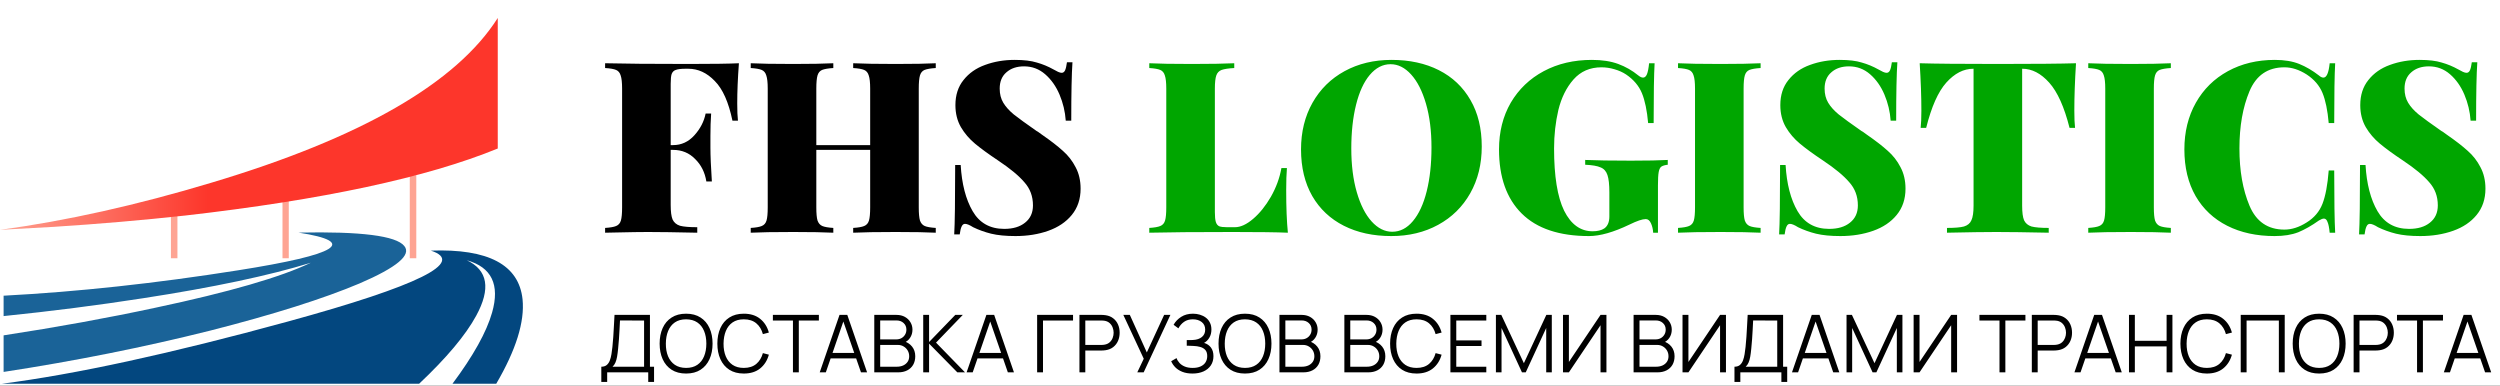 <svg width="376" height="58" viewBox="0 0 376 58" fill="none" xmlns="http://www.w3.org/2000/svg">
<rect x="0" y="0" width="376" height="58" fill="#333333" stroke="none"/>
<g clip-path="url(#clip0_159_151)">
<rect width="376" height="58" fill="white"/>
<path d="M25.706 32.448V38.841H26.687V32.448H25.706ZM42.487 29.506V38.841H43.432V29.506H42.487ZM61.63 26.346V38.841H62.611V26.346H61.63Z" fill="url(#paint0_linear_159_151)"/>
<path d="M74.635 57.715C77.613 52.621 78.932 48.39 78.593 45.02C78.044 39.822 73.447 37.38 64.801 37.693C70.129 39.417 62.972 42.97 43.329 48.35C25.672 53.183 11.318 56.304 0.269 57.715H63.038C67.165 53.823 70.025 50.414 71.618 47.489C73.839 43.414 73.369 40.632 70.208 39.143C73.943 40.188 75.21 42.813 74.008 47.018C73.173 49.944 71.188 53.509 68.053 57.715H74.635Z" fill="url(#paint1_linear_159_151)"/>
<path d="M44.889 34.983C53.932 36.382 50.908 38.272 35.818 40.652C23.444 42.612 11.685 43.886 0.542 44.473V47.539C7.681 46.811 14.681 45.915 21.54 44.851C32.066 43.227 40.465 41.45 46.737 39.518C42.257 41.674 34.474 43.928 23.387 46.279C16.22 47.819 8.605 49.205 0.542 50.437V55.938C11.321 54.286 21.68 52.215 31.619 49.723C41.165 47.287 48.654 44.921 54.086 42.626C59.685 40.218 61.925 38.342 60.805 36.998C59.573 35.459 54.268 34.787 44.889 34.983Z" fill="url(#paint2_linear_159_151)"/>
<path d="M74.863 22.336V2.705C68.647 12.495 54.301 20.75 31.825 27.47C20.625 30.843 10.017 33.209 0 34.568L8.117 34.115C14.812 33.687 21.393 33.121 27.861 32.416C48.575 30.05 64.242 26.69 74.863 22.336Z" fill="url(#paint3_linear_159_151)"/>
<path d="M111.132 9.512C110.964 11.768 110.88 13.784 110.88 15.56C110.88 16.664 110.916 17.528 110.988 18.152H110.16C109.584 15.368 108.696 13.376 107.496 12.176C106.32 10.952 105 10.34 103.536 10.34H103.068C102.42 10.34 101.94 10.4 101.628 10.52C101.34 10.616 101.136 10.82 101.016 11.132C100.92 11.42 100.872 11.912 100.872 12.608V21.824H101.232C102.48 21.824 103.548 21.332 104.436 20.348C105.324 19.364 105.888 18.272 106.128 17.072H106.956C106.884 18.08 106.848 19.208 106.848 20.456V22.184C106.848 23.408 106.92 25.112 107.064 27.296H106.236C106.02 25.928 105.456 24.8 104.544 23.912C103.656 23 102.552 22.544 101.232 22.544H100.872V30.824C100.872 31.832 100.968 32.564 101.16 33.02C101.376 33.476 101.748 33.788 102.276 33.956C102.828 34.1 103.692 34.172 104.868 34.172V35C101.628 34.928 99.156 34.892 97.452 34.892C96.324 34.892 94.752 34.916 92.736 34.964L91.008 35V34.28C91.776 34.232 92.328 34.136 92.664 33.992C93.024 33.848 93.264 33.572 93.384 33.164C93.504 32.756 93.564 32.096 93.564 31.184V13.328C93.564 12.416 93.492 11.756 93.348 11.348C93.228 10.94 93 10.664 92.664 10.52C92.328 10.376 91.776 10.28 91.008 10.232V9.512C93.792 9.584 97.992 9.62 103.608 9.62C107.136 9.62 109.644 9.584 111.132 9.512ZM140.738 10.232C139.97 10.28 139.406 10.376 139.046 10.52C138.71 10.664 138.482 10.94 138.362 11.348C138.242 11.756 138.182 12.416 138.182 13.328V31.184C138.182 32.096 138.242 32.756 138.362 33.164C138.506 33.572 138.746 33.848 139.082 33.992C139.418 34.136 139.97 34.232 140.738 34.28V35C139.442 34.928 137.426 34.892 134.69 34.892C131.93 34.892 129.806 34.928 128.318 35V34.28C129.086 34.232 129.638 34.136 129.974 33.992C130.334 33.848 130.574 33.572 130.694 33.164C130.814 32.756 130.874 32.096 130.874 31.184V22.544H122.774V31.184C122.774 32.096 122.834 32.756 122.954 33.164C123.098 33.572 123.338 33.848 123.674 33.992C124.01 34.136 124.562 34.232 125.33 34.28V35C123.938 34.928 121.934 34.892 119.318 34.892C116.414 34.892 114.278 34.928 112.91 35V34.28C113.678 34.232 114.23 34.136 114.566 33.992C114.926 33.848 115.166 33.572 115.286 33.164C115.406 32.756 115.466 32.096 115.466 31.184V13.328C115.466 12.416 115.394 11.756 115.25 11.348C115.13 10.94 114.902 10.664 114.566 10.52C114.23 10.376 113.678 10.28 112.91 10.232V9.512C114.278 9.584 116.414 9.62 119.318 9.62C121.91 9.62 123.914 9.584 125.33 9.512V10.232C124.562 10.28 123.998 10.376 123.638 10.52C123.302 10.664 123.074 10.94 122.954 11.348C122.834 11.756 122.774 12.416 122.774 13.328V21.824H130.874V13.328C130.874 12.416 130.802 11.756 130.658 11.348C130.538 10.94 130.31 10.664 129.974 10.52C129.638 10.376 129.086 10.28 128.318 10.232V9.512C129.806 9.584 131.93 9.62 134.69 9.62C137.426 9.62 139.442 9.584 140.738 9.512V10.232ZM152.622 9.008C153.99 9.008 155.094 9.14 155.934 9.404C156.798 9.644 157.638 9.992 158.454 10.448C158.718 10.592 158.946 10.712 159.138 10.808C159.354 10.904 159.534 10.952 159.678 10.952C159.894 10.952 160.062 10.832 160.182 10.592C160.302 10.328 160.398 9.92 160.47 9.368H161.298C161.178 11.096 161.118 14.024 161.118 18.152H160.29C160.194 16.784 159.882 15.476 159.354 14.228C158.826 12.98 158.106 11.96 157.194 11.168C156.282 10.376 155.226 9.98 154.026 9.98C152.922 9.98 152.034 10.28 151.362 10.88C150.69 11.456 150.354 12.272 150.354 13.328C150.354 14.144 150.534 14.852 150.894 15.452C151.254 16.052 151.782 16.64 152.478 17.216C153.174 17.768 154.314 18.596 155.898 19.7C156.042 19.772 156.174 19.856 156.294 19.952C156.438 20.048 156.57 20.144 156.69 20.24C158.01 21.152 159.066 21.968 159.858 22.688C160.65 23.384 161.286 24.2 161.766 25.136C162.27 26.072 162.522 27.152 162.522 28.376C162.522 29.936 162.078 31.256 161.19 32.336C160.326 33.392 159.15 34.184 157.662 34.712C156.174 35.24 154.53 35.504 152.73 35.504C151.266 35.504 150.042 35.384 149.058 35.144C148.098 34.904 147.198 34.58 146.358 34.172C145.83 33.836 145.422 33.668 145.134 33.668C144.918 33.668 144.75 33.8 144.63 34.064C144.51 34.304 144.414 34.7 144.342 35.252H143.514C143.61 33.62 143.658 30.14 143.658 24.812H144.486C144.654 27.668 145.254 29.984 146.286 31.76C147.318 33.536 148.902 34.424 151.038 34.424C152.358 34.424 153.402 34.112 154.17 33.488C154.962 32.864 155.358 32 155.358 30.896C155.358 29.528 154.926 28.364 154.062 27.404C153.222 26.42 151.902 25.328 150.102 24.128C148.662 23.168 147.51 22.328 146.646 21.608C145.782 20.888 145.074 20.06 144.522 19.124C143.97 18.164 143.694 17.06 143.694 15.812C143.694 14.3 144.102 13.04 144.918 12.032C145.734 11 146.814 10.244 148.158 9.764C149.526 9.26 151.014 9.008 152.622 9.008Z" fill="black"/>
<path d="M185.632 10.232C184.768 10.28 184.132 10.376 183.724 10.52C183.34 10.664 183.076 10.94 182.932 11.348C182.788 11.756 182.716 12.416 182.716 13.328V31.904C182.716 32.576 182.764 33.068 182.86 33.38C182.956 33.692 183.124 33.908 183.364 34.028C183.604 34.124 184 34.172 184.552 34.172H185.74C186.58 34.172 187.492 33.752 188.476 32.912C189.46 32.072 190.348 30.968 191.14 29.6C191.932 28.208 192.46 26.768 192.724 25.28H193.552C193.48 26.144 193.444 27.248 193.444 28.592C193.444 31.184 193.528 33.32 193.696 35C192.064 34.928 189.316 34.892 185.452 34.892C179.836 34.892 175.636 34.928 172.852 35V34.28C173.62 34.232 174.172 34.136 174.508 33.992C174.868 33.848 175.108 33.572 175.228 33.164C175.348 32.756 175.408 32.096 175.408 31.184V13.328C175.408 12.416 175.336 11.756 175.192 11.348C175.072 10.94 174.844 10.664 174.508 10.52C174.172 10.376 173.62 10.28 172.852 10.232V9.512C174.22 9.584 176.356 9.62 179.26 9.62C182.02 9.62 184.144 9.584 185.632 9.512V10.232ZM209.283 9.008C211.995 9.008 214.371 9.524 216.411 10.556C218.451 11.588 220.035 13.088 221.163 15.056C222.291 17 222.855 19.328 222.855 22.04C222.855 24.68 222.279 27.02 221.127 29.06C219.975 31.1 218.367 32.684 216.303 33.812C214.239 34.94 211.887 35.504 209.247 35.504C206.535 35.504 204.159 34.988 202.119 33.956C200.079 32.924 198.495 31.436 197.367 29.492C196.239 27.524 195.675 25.184 195.675 22.472C195.675 19.832 196.251 17.492 197.403 15.452C198.555 13.412 200.163 11.828 202.227 10.7C204.291 9.572 206.643 9.008 209.283 9.008ZM209.139 9.656C207.963 9.656 206.919 10.196 206.007 11.276C205.119 12.332 204.435 13.82 203.955 15.74C203.475 17.66 203.235 19.856 203.235 22.328C203.235 24.824 203.511 27.02 204.063 28.916C204.615 30.812 205.359 32.276 206.295 33.308C207.231 34.34 208.263 34.856 209.391 34.856C210.567 34.856 211.599 34.328 212.487 33.272C213.399 32.192 214.095 30.692 214.575 28.772C215.055 26.852 215.295 24.656 215.295 22.184C215.295 19.688 215.019 17.492 214.467 15.596C213.915 13.7 213.171 12.236 212.235 11.204C211.299 10.172 210.267 9.656 209.139 9.656ZM239.42 9.008C240.956 9.008 242.276 9.212 243.38 9.62C244.484 10.028 245.492 10.604 246.404 11.348C246.668 11.564 246.908 11.672 247.124 11.672C247.364 11.672 247.556 11.504 247.7 11.168C247.844 10.808 247.952 10.256 248.024 9.512H248.852C248.756 11.216 248.708 14.216 248.708 18.512H247.88C247.712 16.616 247.4 15.116 246.944 14.012C246.488 12.908 245.696 11.972 244.568 11.204C244.064 10.868 243.476 10.604 242.804 10.412C242.156 10.22 241.508 10.124 240.86 10.124C239.132 10.124 237.728 10.736 236.648 11.96C235.592 13.16 234.836 14.684 234.38 16.532C233.948 18.38 233.732 20.312 233.732 22.328C233.732 26.504 234.236 29.624 235.244 31.688C236.276 33.752 237.704 34.784 239.528 34.784C240.272 34.784 240.86 34.64 241.292 34.352C241.796 33.992 242.048 33.392 242.048 32.552V28.952C242.048 27.752 241.952 26.876 241.76 26.324C241.568 25.748 241.22 25.364 240.716 25.172C240.236 24.956 239.468 24.824 238.412 24.776V24.056C240.044 24.128 242.336 24.164 245.288 24.164C247.76 24.164 249.608 24.128 250.832 24.056V24.776C250.4 24.824 250.076 24.92 249.86 25.064C249.668 25.208 249.536 25.484 249.464 25.892C249.392 26.3 249.356 26.96 249.356 27.872V35H248.636C248.612 34.496 248.504 34.028 248.312 33.596C248.12 33.164 247.856 32.948 247.52 32.948C247.016 32.948 246.2 33.224 245.072 33.776C242.672 34.928 240.644 35.504 238.988 35.504C234.524 35.504 231.152 34.376 228.872 32.12C226.592 29.864 225.452 26.648 225.452 22.472C225.452 19.832 226.04 17.492 227.216 15.452C228.416 13.412 230.072 11.828 232.184 10.7C234.296 9.572 236.708 9.008 239.42 9.008ZM264.795 10.232C264.027 10.28 263.463 10.376 263.103 10.52C262.767 10.664 262.539 10.94 262.419 11.348C262.299 11.756 262.239 12.416 262.239 13.328V31.184C262.239 32.096 262.299 32.756 262.419 33.164C262.563 33.572 262.803 33.848 263.139 33.992C263.475 34.136 264.027 34.232 264.795 34.28V35C263.403 34.928 261.399 34.892 258.783 34.892C255.879 34.892 253.743 34.928 252.375 35V34.28C253.143 34.232 253.695 34.136 254.031 33.992C254.391 33.848 254.631 33.572 254.751 33.164C254.871 32.756 254.931 32.096 254.931 31.184V13.328C254.931 12.416 254.859 11.756 254.715 11.348C254.595 10.94 254.367 10.664 254.031 10.52C253.695 10.376 253.143 10.28 252.375 10.232V9.512C253.743 9.584 255.879 9.62 258.783 9.62C261.375 9.62 263.379 9.584 264.795 9.512V10.232ZM276.688 9.008C278.056 9.008 279.16 9.14 280 9.404C280.864 9.644 281.704 9.992 282.52 10.448C282.784 10.592 283.012 10.712 283.204 10.808C283.42 10.904 283.6 10.952 283.744 10.952C283.96 10.952 284.128 10.832 284.248 10.592C284.368 10.328 284.464 9.92 284.536 9.368H285.364C285.244 11.096 285.184 14.024 285.184 18.152H284.356C284.26 16.784 283.948 15.476 283.42 14.228C282.892 12.98 282.172 11.96 281.26 11.168C280.348 10.376 279.292 9.98 278.092 9.98C276.988 9.98 276.1 10.28 275.428 10.88C274.756 11.456 274.42 12.272 274.42 13.328C274.42 14.144 274.6 14.852 274.96 15.452C275.32 16.052 275.848 16.64 276.544 17.216C277.24 17.768 278.38 18.596 279.964 19.7C280.108 19.772 280.24 19.856 280.36 19.952C280.504 20.048 280.636 20.144 280.756 20.24C282.076 21.152 283.132 21.968 283.924 22.688C284.716 23.384 285.352 24.2 285.832 25.136C286.336 26.072 286.588 27.152 286.588 28.376C286.588 29.936 286.144 31.256 285.256 32.336C284.392 33.392 283.216 34.184 281.728 34.712C280.24 35.24 278.596 35.504 276.796 35.504C275.332 35.504 274.108 35.384 273.124 35.144C272.164 34.904 271.264 34.58 270.424 34.172C269.896 33.836 269.488 33.668 269.2 33.668C268.984 33.668 268.816 33.8 268.696 34.064C268.576 34.304 268.48 34.7 268.408 35.252H267.58C267.676 33.62 267.724 30.14 267.724 24.812H268.552C268.72 27.668 269.32 29.984 270.352 31.76C271.384 33.536 272.968 34.424 275.104 34.424C276.424 34.424 277.468 34.112 278.236 33.488C279.028 32.864 279.424 32 279.424 30.896C279.424 29.528 278.992 28.364 278.128 27.404C277.288 26.42 275.968 25.328 274.168 24.128C272.728 23.168 271.576 22.328 270.712 21.608C269.848 20.888 269.14 20.06 268.588 19.124C268.036 18.164 267.76 17.06 267.76 15.812C267.76 14.3 268.168 13.04 268.984 12.032C269.8 11 270.88 10.244 272.224 9.764C273.592 9.26 275.08 9.008 276.688 9.008ZM312.231 9.512C312.063 12.176 311.979 14.552 311.979 16.64C311.979 17.744 312.015 18.608 312.087 19.232H311.259C310.467 16.088 309.447 13.82 308.199 12.428C306.951 11.036 305.607 10.34 304.167 10.34H304.131V30.932C304.131 31.94 304.227 32.672 304.419 33.128C304.635 33.584 305.007 33.896 305.535 34.064C306.087 34.208 306.951 34.28 308.127 34.28V35C304.743 34.928 302.115 34.892 300.243 34.892C298.539 34.892 296.067 34.928 292.827 35V34.28C294.003 34.28 294.855 34.208 295.383 34.064C295.935 33.896 296.307 33.584 296.499 33.128C296.715 32.672 296.823 31.94 296.823 30.932V10.34H296.787C295.323 10.34 293.967 11.036 292.719 12.428C291.495 13.796 290.487 16.064 289.695 19.232H288.867C288.939 18.608 288.975 17.744 288.975 16.64C288.975 14.552 288.891 12.176 288.723 9.512C291.003 9.584 294.927 9.62 300.495 9.62C306.039 9.62 309.951 9.584 312.231 9.512ZM326.494 10.232C325.726 10.28 325.162 10.376 324.802 10.52C324.466 10.664 324.238 10.94 324.118 11.348C323.998 11.756 323.938 12.416 323.938 13.328V31.184C323.938 32.096 323.998 32.756 324.118 33.164C324.262 33.572 324.502 33.848 324.838 33.992C325.174 34.136 325.726 34.232 326.494 34.28V35C325.102 34.928 323.098 34.892 320.482 34.892C317.578 34.892 315.442 34.928 314.074 35V34.28C314.842 34.232 315.394 34.136 315.73 33.992C316.09 33.848 316.33 33.572 316.45 33.164C316.57 32.756 316.63 32.096 316.63 31.184V13.328C316.63 12.416 316.558 11.756 316.414 11.348C316.294 10.94 316.066 10.664 315.73 10.52C315.394 10.376 314.842 10.28 314.074 10.232V9.512C315.442 9.584 317.578 9.62 320.482 9.62C323.074 9.62 325.078 9.584 326.494 9.512V10.232ZM342.138 9.008C343.578 9.008 344.802 9.212 345.81 9.62C346.818 10.028 347.802 10.604 348.762 11.348C349.002 11.564 349.23 11.672 349.446 11.672C349.926 11.672 350.238 10.952 350.382 9.512H351.21C351.114 11.216 351.066 14.216 351.066 18.512H350.238C350.07 16.592 349.758 15.08 349.302 13.976C348.846 12.872 348.054 11.948 346.926 11.204C345.798 10.484 344.682 10.124 343.578 10.124C341.082 10.124 339.33 11.324 338.322 13.724C337.314 16.124 336.81 18.992 336.81 22.328C336.81 25.664 337.314 28.532 338.322 30.932C339.33 33.332 341.082 34.532 343.578 34.532C344.682 34.532 345.798 34.172 346.926 33.452C348.054 32.756 348.846 31.82 349.302 30.644C349.758 29.468 350.07 27.8 350.238 25.64H351.066C351.066 30.128 351.114 33.248 351.21 35H350.382C350.31 34.232 350.202 33.692 350.058 33.38C349.938 33.044 349.758 32.876 349.518 32.876C349.326 32.876 349.074 32.972 348.762 33.164C347.682 33.932 346.65 34.52 345.666 34.928C344.682 35.312 343.494 35.504 342.102 35.504C339.39 35.504 337.014 34.988 334.974 33.956C332.934 32.924 331.35 31.436 330.222 29.492C329.094 27.524 328.53 25.184 328.53 22.472C328.53 19.832 329.106 17.492 330.258 15.452C331.41 13.412 333.018 11.828 335.082 10.7C337.146 9.572 339.498 9.008 342.138 9.008ZM363.911 9.008C365.279 9.008 366.383 9.14 367.223 9.404C368.087 9.644 368.927 9.992 369.743 10.448C370.007 10.592 370.235 10.712 370.427 10.808C370.643 10.904 370.823 10.952 370.967 10.952C371.183 10.952 371.351 10.832 371.471 10.592C371.591 10.328 371.687 9.92 371.759 9.368H372.587C372.467 11.096 372.407 14.024 372.407 18.152H371.579C371.483 16.784 371.171 15.476 370.643 14.228C370.115 12.98 369.395 11.96 368.483 11.168C367.571 10.376 366.515 9.98 365.315 9.98C364.211 9.98 363.323 10.28 362.651 10.88C361.979 11.456 361.643 12.272 361.643 13.328C361.643 14.144 361.823 14.852 362.183 15.452C362.543 16.052 363.071 16.64 363.767 17.216C364.463 17.768 365.603 18.596 367.187 19.7C367.331 19.772 367.463 19.856 367.583 19.952C367.727 20.048 367.859 20.144 367.979 20.24C369.299 21.152 370.355 21.968 371.147 22.688C371.939 23.384 372.575 24.2 373.055 25.136C373.559 26.072 373.811 27.152 373.811 28.376C373.811 29.936 373.367 31.256 372.479 32.336C371.615 33.392 370.439 34.184 368.951 34.712C367.463 35.24 365.819 35.504 364.019 35.504C362.555 35.504 361.331 35.384 360.347 35.144C359.387 34.904 358.487 34.58 357.647 34.172C357.119 33.836 356.711 33.668 356.423 33.668C356.207 33.668 356.039 33.8 355.919 34.064C355.799 34.304 355.703 34.7 355.631 35.252H354.803C354.899 33.62 354.947 30.14 354.947 24.812H355.775C355.943 27.668 356.543 29.984 357.575 31.76C358.607 33.536 360.191 34.424 362.327 34.424C363.647 34.424 364.691 34.112 365.459 33.488C366.251 32.864 366.647 32 366.647 30.896C366.647 29.528 366.215 28.364 365.351 27.404C364.511 26.42 363.191 25.328 361.391 24.128C359.951 23.168 358.799 22.328 357.935 21.608C357.071 20.888 356.363 20.06 355.811 19.124C355.259 18.164 354.983 17.06 354.983 15.812C354.983 14.3 355.391 13.04 356.207 12.032C357.023 11 358.103 10.244 359.447 9.764C360.815 9.26 362.303 9.008 363.911 9.008Z" fill="#00A600"/>
<path d="M90.438 57.44V55.154C90.774 55.154 91.044 55.07 91.248 54.902C91.452 54.73 91.608 54.502 91.716 54.218C91.824 53.934 91.906 53.616 91.962 53.264C92.018 52.908 92.066 52.548 92.106 52.184C92.162 51.652 92.206 51.138 92.238 50.642C92.274 50.146 92.304 49.632 92.328 49.1C92.356 48.568 92.388 47.986 92.424 47.354L97.752 47.36V55.154H98.37V57.44H97.494V56H91.32V57.44H90.438ZM92.124 55.154H96.87V48.206L93.246 48.2C93.222 48.688 93.198 49.16 93.174 49.616C93.15 50.072 93.122 50.532 93.09 50.996C93.058 51.46 93.016 51.944 92.964 52.448C92.92 52.908 92.868 53.31 92.808 53.654C92.748 53.998 92.664 54.292 92.556 54.536C92.452 54.78 92.308 54.986 92.124 55.154ZM103.186 56.18C102.326 56.18 101.6 55.99 101.008 55.61C100.416 55.226 99.968 54.696 99.664 54.02C99.36 53.344 99.208 52.564 99.208 51.68C99.208 50.796 99.36 50.016 99.664 49.34C99.968 48.664 100.416 48.136 101.008 47.756C101.6 47.372 102.326 47.18 103.186 47.18C104.05 47.18 104.776 47.372 105.364 47.756C105.956 48.136 106.404 48.664 106.708 49.34C107.016 50.016 107.17 50.796 107.17 51.68C107.17 52.564 107.016 53.344 106.708 54.02C106.404 54.696 105.956 55.226 105.364 55.61C104.776 55.99 104.05 56.18 103.186 56.18ZM103.186 55.334C103.862 55.334 104.426 55.18 104.878 54.872C105.33 54.564 105.668 54.136 105.892 53.588C106.12 53.036 106.234 52.4 106.234 51.68C106.234 50.96 106.12 50.326 105.892 49.778C105.668 49.23 105.33 48.802 104.878 48.494C104.426 48.186 103.862 48.03 103.186 48.026C102.51 48.026 101.948 48.18 101.5 48.488C101.052 48.796 100.714 49.226 100.486 49.778C100.262 50.326 100.148 50.96 100.144 51.68C100.14 52.4 100.25 53.034 100.474 53.582C100.702 54.126 101.042 54.554 101.494 54.866C101.946 55.174 102.51 55.33 103.186 55.334ZM111.869 56.18C111.009 56.18 110.283 55.99 109.691 55.61C109.099 55.226 108.651 54.696 108.347 54.02C108.043 53.344 107.891 52.564 107.891 51.68C107.891 50.796 108.043 50.016 108.347 49.34C108.651 48.664 109.099 48.136 109.691 47.756C110.283 47.372 111.009 47.18 111.869 47.18C112.873 47.18 113.693 47.438 114.329 47.954C114.965 48.466 115.401 49.154 115.637 50.018L114.737 50.252C114.553 49.568 114.223 49.026 113.747 48.626C113.271 48.226 112.645 48.026 111.869 48.026C111.193 48.026 110.631 48.18 110.183 48.488C109.735 48.796 109.397 49.226 109.169 49.778C108.945 50.326 108.829 50.96 108.821 51.68C108.817 52.4 108.927 53.034 109.151 53.582C109.379 54.13 109.719 54.56 110.171 54.872C110.627 55.18 111.193 55.334 111.869 55.334C112.645 55.334 113.271 55.134 113.747 54.734C114.223 54.33 114.553 53.788 114.737 53.108L115.637 53.342C115.401 54.206 114.965 54.896 114.329 55.412C113.693 55.924 112.873 56.18 111.869 56.18ZM119.259 56V48.206H116.241V47.36H123.159V48.206H120.141V56H119.259ZM123.287 56L126.263 47.36H127.433L130.409 56H129.491L126.665 47.852H127.013L124.205 56H123.287ZM124.613 53.906V53.078H129.077V53.906H124.613ZM131.492 56V47.36H134.828C135.312 47.36 135.734 47.46 136.094 47.66C136.454 47.86 136.734 48.13 136.934 48.47C137.134 48.806 137.234 49.178 137.234 49.586C137.234 50.05 137.11 50.464 136.862 50.828C136.614 51.188 136.282 51.438 135.866 51.578L135.854 51.284C136.414 51.444 136.854 51.724 137.174 52.124C137.494 52.524 137.654 53.008 137.654 53.576C137.654 54.076 137.548 54.508 137.336 54.872C137.124 55.232 136.826 55.51 136.442 55.706C136.058 55.902 135.612 56 135.104 56H131.492ZM132.38 55.154H134.888C135.24 55.154 135.556 55.092 135.836 54.968C136.116 54.84 136.336 54.66 136.496 54.428C136.66 54.196 136.742 53.916 136.742 53.588C136.742 53.268 136.668 52.98 136.52 52.724C136.372 52.468 136.17 52.264 135.914 52.112C135.662 51.956 135.374 51.878 135.05 51.878H132.38V55.154ZM132.38 51.044H134.822C135.098 51.044 135.35 50.982 135.578 50.858C135.806 50.73 135.986 50.556 136.118 50.336C136.254 50.116 136.322 49.862 136.322 49.574C136.322 49.166 136.18 48.834 135.896 48.578C135.616 48.322 135.258 48.194 134.822 48.194H132.38V51.044ZM138.852 56V47.36H139.734V51.44L143.676 47.36H144.804L140.778 51.53L145.134 56H143.982L139.734 51.68V56H138.852ZM145.377 56L148.353 47.36H149.523L152.499 56H151.581L148.755 47.852H149.103L146.295 56H145.377ZM146.703 53.906V53.078H151.167V53.906H146.703ZM155.985 56V47.36H161.385V48.206H156.867V56H155.985ZM162.348 56V47.36H165.684C165.768 47.36 165.862 47.364 165.966 47.372C166.074 47.376 166.182 47.388 166.29 47.408C166.742 47.476 167.124 47.634 167.436 47.882C167.752 48.126 167.99 48.434 168.15 48.806C168.314 49.178 168.396 49.59 168.396 50.042C168.396 50.49 168.314 50.9 168.15 51.272C167.986 51.644 167.746 51.954 167.43 52.202C167.118 52.446 166.738 52.602 166.29 52.67C166.182 52.686 166.074 52.698 165.966 52.706C165.862 52.714 165.768 52.718 165.684 52.718H163.23V56H162.348ZM163.23 51.878H165.66C165.732 51.878 165.816 51.874 165.912 51.866C166.008 51.858 166.102 51.844 166.194 51.824C166.49 51.76 166.732 51.638 166.92 51.458C167.112 51.278 167.254 51.064 167.346 50.816C167.442 50.568 167.49 50.31 167.49 50.042C167.49 49.774 167.442 49.516 167.346 49.268C167.254 49.016 167.112 48.8 166.92 48.62C166.732 48.44 166.49 48.318 166.194 48.254C166.102 48.234 166.008 48.222 165.912 48.218C165.816 48.21 165.732 48.206 165.66 48.206H163.23V51.878ZM171.048 56L172.02 53.954L168.948 47.36H169.926L172.482 53.006L175.086 47.36H176.028L172.008 56H171.048ZM179.352 56.18C178.764 56.18 178.254 56.094 177.822 55.922C177.394 55.75 177.042 55.524 176.766 55.244C176.49 54.96 176.284 54.654 176.148 54.326L176.952 53.858C177.048 54.13 177.2 54.378 177.408 54.602C177.616 54.826 177.884 55.004 178.212 55.136C178.54 55.268 178.93 55.334 179.382 55.334C179.85 55.334 180.246 55.26 180.57 55.112C180.898 54.964 181.146 54.756 181.314 54.488C181.482 54.22 181.566 53.908 181.566 53.552C181.566 53.16 181.472 52.856 181.284 52.64C181.096 52.424 180.844 52.272 180.528 52.184C180.212 52.092 179.86 52.04 179.472 52.028C179.18 52.016 178.972 52.008 178.848 52.004C178.724 52 178.642 51.998 178.602 51.998C178.562 51.998 178.524 51.998 178.488 51.998V51.146C178.516 51.146 178.59 51.146 178.71 51.146C178.83 51.146 178.958 51.146 179.094 51.146C179.23 51.142 179.338 51.138 179.418 51.134C179.99 51.106 180.44 50.956 180.768 50.684C181.096 50.412 181.26 50.044 181.26 49.58C181.26 49.088 181.086 48.706 180.738 48.434C180.394 48.162 179.948 48.026 179.4 48.026C178.884 48.026 178.448 48.15 178.092 48.398C177.74 48.642 177.452 48.97 177.228 49.382L176.508 48.848C176.78 48.36 177.164 47.96 177.66 47.648C178.156 47.336 178.744 47.18 179.424 47.18C179.788 47.18 180.136 47.23 180.468 47.33C180.804 47.43 181.1 47.578 181.356 47.774C181.616 47.97 181.82 48.218 181.968 48.518C182.12 48.814 182.196 49.162 182.196 49.562C182.196 50.03 182.092 50.438 181.884 50.786C181.68 51.134 181.416 51.396 181.092 51.572C181.532 51.704 181.876 51.936 182.124 52.268C182.376 52.6 182.502 53.034 182.502 53.57C182.502 54.098 182.372 54.558 182.112 54.95C181.852 55.342 181.484 55.646 181.008 55.862C180.536 56.074 179.984 56.18 179.352 56.18ZM187.244 56.18C186.384 56.18 185.658 55.99 185.066 55.61C184.474 55.226 184.026 54.696 183.722 54.02C183.418 53.344 183.266 52.564 183.266 51.68C183.266 50.796 183.418 50.016 183.722 49.34C184.026 48.664 184.474 48.136 185.066 47.756C185.658 47.372 186.384 47.18 187.244 47.18C188.108 47.18 188.834 47.372 189.422 47.756C190.014 48.136 190.462 48.664 190.766 49.34C191.074 50.016 191.228 50.796 191.228 51.68C191.228 52.564 191.074 53.344 190.766 54.02C190.462 54.696 190.014 55.226 189.422 55.61C188.834 55.99 188.108 56.18 187.244 56.18ZM187.244 55.334C187.92 55.334 188.484 55.18 188.936 54.872C189.388 54.564 189.726 54.136 189.95 53.588C190.178 53.036 190.292 52.4 190.292 51.68C190.292 50.96 190.178 50.326 189.95 49.778C189.726 49.23 189.388 48.802 188.936 48.494C188.484 48.186 187.92 48.03 187.244 48.026C186.568 48.026 186.006 48.18 185.558 48.488C185.11 48.796 184.772 49.226 184.544 49.778C184.32 50.326 184.206 50.96 184.202 51.68C184.198 52.4 184.308 53.034 184.532 53.582C184.76 54.126 185.1 54.554 185.552 54.866C186.004 55.174 186.568 55.33 187.244 55.334ZM192.43 56V47.36H195.766C196.25 47.36 196.672 47.46 197.032 47.66C197.392 47.86 197.672 48.13 197.872 48.47C198.072 48.806 198.172 49.178 198.172 49.586C198.172 50.05 198.048 50.464 197.8 50.828C197.552 51.188 197.22 51.438 196.804 51.578L196.792 51.284C197.352 51.444 197.792 51.724 198.112 52.124C198.432 52.524 198.592 53.008 198.592 53.576C198.592 54.076 198.486 54.508 198.274 54.872C198.062 55.232 197.764 55.51 197.38 55.706C196.996 55.902 196.55 56 196.042 56H192.43ZM193.318 55.154H195.826C196.178 55.154 196.494 55.092 196.774 54.968C197.054 54.84 197.274 54.66 197.434 54.428C197.598 54.196 197.68 53.916 197.68 53.588C197.68 53.268 197.606 52.98 197.458 52.724C197.31 52.468 197.108 52.264 196.852 52.112C196.6 51.956 196.312 51.878 195.988 51.878H193.318V55.154ZM193.318 51.044H195.76C196.036 51.044 196.288 50.982 196.516 50.858C196.744 50.73 196.924 50.556 197.056 50.336C197.192 50.116 197.26 49.862 197.26 49.574C197.26 49.166 197.118 48.834 196.834 48.578C196.554 48.322 196.196 48.194 195.76 48.194H193.318V51.044ZM202.192 56V47.36H205.528C206.012 47.36 206.434 47.46 206.794 47.66C207.154 47.86 207.434 48.13 207.634 48.47C207.834 48.806 207.934 49.178 207.934 49.586C207.934 50.05 207.81 50.464 207.562 50.828C207.314 51.188 206.982 51.438 206.566 51.578L206.554 51.284C207.114 51.444 207.554 51.724 207.874 52.124C208.194 52.524 208.354 53.008 208.354 53.576C208.354 54.076 208.248 54.508 208.036 54.872C207.824 55.232 207.526 55.51 207.142 55.706C206.758 55.902 206.312 56 205.804 56H202.192ZM203.08 55.154H205.588C205.94 55.154 206.256 55.092 206.536 54.968C206.816 54.84 207.036 54.66 207.196 54.428C207.36 54.196 207.442 53.916 207.442 53.588C207.442 53.268 207.368 52.98 207.22 52.724C207.072 52.468 206.87 52.264 206.614 52.112C206.362 51.956 206.074 51.878 205.75 51.878H203.08V55.154ZM203.08 51.044H205.522C205.798 51.044 206.05 50.982 206.278 50.858C206.506 50.73 206.686 50.556 206.818 50.336C206.954 50.116 207.022 49.862 207.022 49.574C207.022 49.166 206.88 48.834 206.596 48.578C206.316 48.322 205.958 48.194 205.522 48.194H203.08V51.044ZM213.049 56.18C212.189 56.18 211.463 55.99 210.871 55.61C210.279 55.226 209.831 54.696 209.527 54.02C209.223 53.344 209.071 52.564 209.071 51.68C209.071 50.796 209.223 50.016 209.527 49.34C209.831 48.664 210.279 48.136 210.871 47.756C211.463 47.372 212.189 47.18 213.049 47.18C214.053 47.18 214.873 47.438 215.509 47.954C216.145 48.466 216.581 49.154 216.817 50.018L215.917 50.252C215.733 49.568 215.403 49.026 214.927 48.626C214.451 48.226 213.825 48.026 213.049 48.026C212.373 48.026 211.811 48.18 211.363 48.488C210.915 48.796 210.577 49.226 210.349 49.778C210.125 50.326 210.009 50.96 210.001 51.68C209.997 52.4 210.107 53.034 210.331 53.582C210.559 54.13 210.899 54.56 211.351 54.872C211.807 55.18 212.373 55.334 213.049 55.334C213.825 55.334 214.451 55.134 214.927 54.734C215.403 54.33 215.733 53.788 215.917 53.108L216.817 53.342C216.581 54.206 216.145 54.896 215.509 55.412C214.873 55.924 214.053 56.18 213.049 56.18ZM218.141 56V47.36H223.541V48.206H219.023V51.194H222.821V52.04H219.023V55.154H223.541V56H218.141ZM224.985 56V47.36H225.795L229.191 54.626L232.569 47.36H233.391V55.994H232.551V49.328L229.473 56H228.903L225.831 49.328V56H224.985ZM241.608 56H240.72V48.914L235.962 56H235.074V47.36H235.962V54.44L240.72 47.36H241.608V56ZM245.692 56V47.36H249.028C249.512 47.36 249.934 47.46 250.294 47.66C250.654 47.86 250.934 48.13 251.134 48.47C251.334 48.806 251.434 49.178 251.434 49.586C251.434 50.05 251.31 50.464 251.062 50.828C250.814 51.188 250.482 51.438 250.066 51.578L250.054 51.284C250.614 51.444 251.054 51.724 251.374 52.124C251.694 52.524 251.854 53.008 251.854 53.576C251.854 54.076 251.748 54.508 251.536 54.872C251.324 55.232 251.026 55.51 250.642 55.706C250.258 55.902 249.812 56 249.304 56H245.692ZM246.58 55.154H249.088C249.44 55.154 249.756 55.092 250.036 54.968C250.316 54.84 250.536 54.66 250.696 54.428C250.86 54.196 250.942 53.916 250.942 53.588C250.942 53.268 250.868 52.98 250.72 52.724C250.572 52.468 250.37 52.264 250.114 52.112C249.862 51.956 249.574 51.878 249.25 51.878H246.58V55.154ZM246.58 51.044H249.022C249.298 51.044 249.55 50.982 249.778 50.858C250.006 50.73 250.186 50.556 250.318 50.336C250.454 50.116 250.522 49.862 250.522 49.574C250.522 49.166 250.38 48.834 250.096 48.578C249.816 48.322 249.458 48.194 249.022 48.194H246.58V51.044ZM259.585 56H258.697V48.914L253.939 56H253.051V47.36H253.939V54.44L258.697 47.36H259.585V56ZM260.864 57.44V55.154C261.2 55.154 261.47 55.07 261.674 54.902C261.878 54.73 262.034 54.502 262.142 54.218C262.25 53.934 262.332 53.616 262.388 53.264C262.444 52.908 262.492 52.548 262.532 52.184C262.588 51.652 262.632 51.138 262.664 50.642C262.7 50.146 262.73 49.632 262.754 49.1C262.782 48.568 262.814 47.986 262.85 47.354L268.178 47.36V55.154H268.796V57.44H267.92V56H261.746V57.44H260.864ZM262.55 55.154H267.296V48.206L263.672 48.2C263.648 48.688 263.624 49.16 263.6 49.616C263.576 50.072 263.548 50.532 263.516 50.996C263.484 51.46 263.442 51.944 263.39 52.448C263.346 52.908 263.294 53.31 263.234 53.654C263.174 53.998 263.09 54.292 262.982 54.536C262.878 54.78 262.734 54.986 262.55 55.154ZM269.513 56L272.489 47.36H273.659L276.635 56H275.717L272.891 47.852H273.239L270.431 56H269.513ZM270.839 53.906V53.078H275.303V53.906H270.839ZM277.719 56V47.36H278.529L281.925 54.626L285.303 47.36H286.125V55.994H285.285V49.328L282.207 56H281.637L278.565 49.328V56H277.719ZM294.343 56H293.455V48.914L288.697 56H287.809V47.36H288.697V54.44L293.455 47.36H294.343V56ZM300.724 56V48.206H297.706V47.36H304.624V48.206H301.606V56H300.724ZM305.586 56V47.36H308.922C309.006 47.36 309.1 47.364 309.204 47.372C309.312 47.376 309.42 47.388 309.528 47.408C309.98 47.476 310.362 47.634 310.674 47.882C310.99 48.126 311.228 48.434 311.388 48.806C311.552 49.178 311.634 49.59 311.634 50.042C311.634 50.49 311.552 50.9 311.388 51.272C311.224 51.644 310.984 51.954 310.668 52.202C310.356 52.446 309.976 52.602 309.528 52.67C309.42 52.686 309.312 52.698 309.204 52.706C309.1 52.714 309.006 52.718 308.922 52.718H306.468V56H305.586ZM306.468 51.878H308.898C308.97 51.878 309.054 51.874 309.15 51.866C309.246 51.858 309.34 51.844 309.432 51.824C309.728 51.76 309.97 51.638 310.158 51.458C310.35 51.278 310.492 51.064 310.584 50.816C310.68 50.568 310.728 50.31 310.728 50.042C310.728 49.774 310.68 49.516 310.584 49.268C310.492 49.016 310.35 48.8 310.158 48.62C309.97 48.44 309.728 48.318 309.432 48.254C309.34 48.234 309.246 48.222 309.15 48.218C309.054 48.21 308.97 48.206 308.898 48.206H306.468V51.878ZM311.994 56L314.97 47.36H316.14L319.116 56H318.198L315.372 47.852H315.72L312.912 56H311.994ZM313.32 53.906V53.078H317.784V53.906H313.32ZM320.199 56V47.36H321.081V51.254H325.857V47.36H326.733V56H325.857V52.1H321.081V56H320.199ZM331.912 56.18C331.052 56.18 330.326 55.99 329.734 55.61C329.142 55.226 328.694 54.696 328.39 54.02C328.086 53.344 327.934 52.564 327.934 51.68C327.934 50.796 328.086 50.016 328.39 49.34C328.694 48.664 329.142 48.136 329.734 47.756C330.326 47.372 331.052 47.18 331.912 47.18C332.916 47.18 333.736 47.438 334.372 47.954C335.008 48.466 335.444 49.154 335.68 50.018L334.78 50.252C334.596 49.568 334.266 49.026 333.79 48.626C333.314 48.226 332.688 48.026 331.912 48.026C331.236 48.026 330.674 48.18 330.226 48.488C329.778 48.796 329.44 49.226 329.212 49.778C328.988 50.326 328.872 50.96 328.864 51.68C328.86 52.4 328.97 53.034 329.194 53.582C329.422 54.13 329.762 54.56 330.214 54.872C330.67 55.18 331.236 55.334 331.912 55.334C332.688 55.334 333.314 55.134 333.79 54.734C334.266 54.33 334.596 53.788 334.78 53.108L335.68 53.342C335.444 54.206 335.008 54.896 334.372 55.412C333.736 55.924 332.916 56.18 331.912 56.18ZM337.004 56V47.36H343.622V56H342.74V48.206H337.886V56H337.004ZM348.799 56.18C347.939 56.18 347.213 55.99 346.621 55.61C346.029 55.226 345.581 54.696 345.277 54.02C344.973 53.344 344.821 52.564 344.821 51.68C344.821 50.796 344.973 50.016 345.277 49.34C345.581 48.664 346.029 48.136 346.621 47.756C347.213 47.372 347.939 47.18 348.799 47.18C349.663 47.18 350.389 47.372 350.977 47.756C351.569 48.136 352.017 48.664 352.321 49.34C352.629 50.016 352.783 50.796 352.783 51.68C352.783 52.564 352.629 53.344 352.321 54.02C352.017 54.696 351.569 55.226 350.977 55.61C350.389 55.99 349.663 56.18 348.799 56.18ZM348.799 55.334C349.475 55.334 350.039 55.18 350.491 54.872C350.943 54.564 351.281 54.136 351.505 53.588C351.733 53.036 351.847 52.4 351.847 51.68C351.847 50.96 351.733 50.326 351.505 49.778C351.281 49.23 350.943 48.802 350.491 48.494C350.039 48.186 349.475 48.03 348.799 48.026C348.123 48.026 347.561 48.18 347.113 48.488C346.665 48.796 346.327 49.226 346.099 49.778C345.875 50.326 345.761 50.96 345.757 51.68C345.753 52.4 345.863 53.034 346.087 53.582C346.315 54.126 346.655 54.554 347.107 54.866C347.559 55.174 348.123 55.33 348.799 55.334ZM353.985 56V47.36H357.321C357.405 47.36 357.499 47.364 357.603 47.372C357.711 47.376 357.819 47.388 357.927 47.408C358.379 47.476 358.761 47.634 359.073 47.882C359.389 48.126 359.627 48.434 359.787 48.806C359.951 49.178 360.033 49.59 360.033 50.042C360.033 50.49 359.951 50.9 359.787 51.272C359.623 51.644 359.383 51.954 359.067 52.202C358.755 52.446 358.375 52.602 357.927 52.67C357.819 52.686 357.711 52.698 357.603 52.706C357.499 52.714 357.405 52.718 357.321 52.718H354.867V56H353.985ZM354.867 51.878H357.297C357.369 51.878 357.453 51.874 357.549 51.866C357.645 51.858 357.739 51.844 357.831 51.824C358.127 51.76 358.369 51.638 358.557 51.458C358.749 51.278 358.891 51.064 358.983 50.816C359.079 50.568 359.127 50.31 359.127 50.042C359.127 49.774 359.079 49.516 358.983 49.268C358.891 49.016 358.749 48.8 358.557 48.62C358.369 48.44 358.127 48.318 357.831 48.254C357.739 48.234 357.645 48.222 357.549 48.218C357.453 48.21 357.369 48.206 357.297 48.206H354.867V51.878ZM363.525 56V48.206H360.507V47.36H367.425V48.206H364.407V56H363.525ZM367.553 56L370.529 47.36H371.699L374.675 56H373.757L370.931 47.852H371.279L368.471 56H367.553ZM368.879 53.906V53.078H373.342V53.906H368.879Z" fill="black"/>
</g>
<defs>
<linearGradient id="paint0_linear_159_151" x1="-13.596" y1="-17.097" x2="-13.596" y2="-29.592" gradientUnits="userSpaceOnUse">
<stop stop-color="#FEA493"/>
<stop offset="1" stop-color="#FD362B"/>
</linearGradient>
<linearGradient id="paint1_linear_159_151" x1="-33.714" y1="2.9" x2="-53.763" y2="2.9" gradientUnits="userSpaceOnUse">
<stop stop-color="#03477F"/>
<stop offset="1" stop-color="#7FCDFE"/>
</linearGradient>
<linearGradient id="paint2_linear_159_151" x1="-34.742" y1="0.253" x2="-55.731" y2="0.253" gradientUnits="userSpaceOnUse">
<stop stop-color="#1A6398"/>
<stop offset="1" stop-color="#B8F0FE"/>
</linearGradient>
<linearGradient id="paint3_linear_159_151" x1="-0.642" y1="2.818" x2="31.221" y2="2.818" gradientUnits="userSpaceOnUse">
<stop stop-color="#FEA493"/>
<stop offset="1" stop-color="#FD362B"/>
</linearGradient>
<clipPath id="clip0_159_151">
<rect width="376" height="58" fill="white"/>
</clipPath>
</defs>
</svg>
